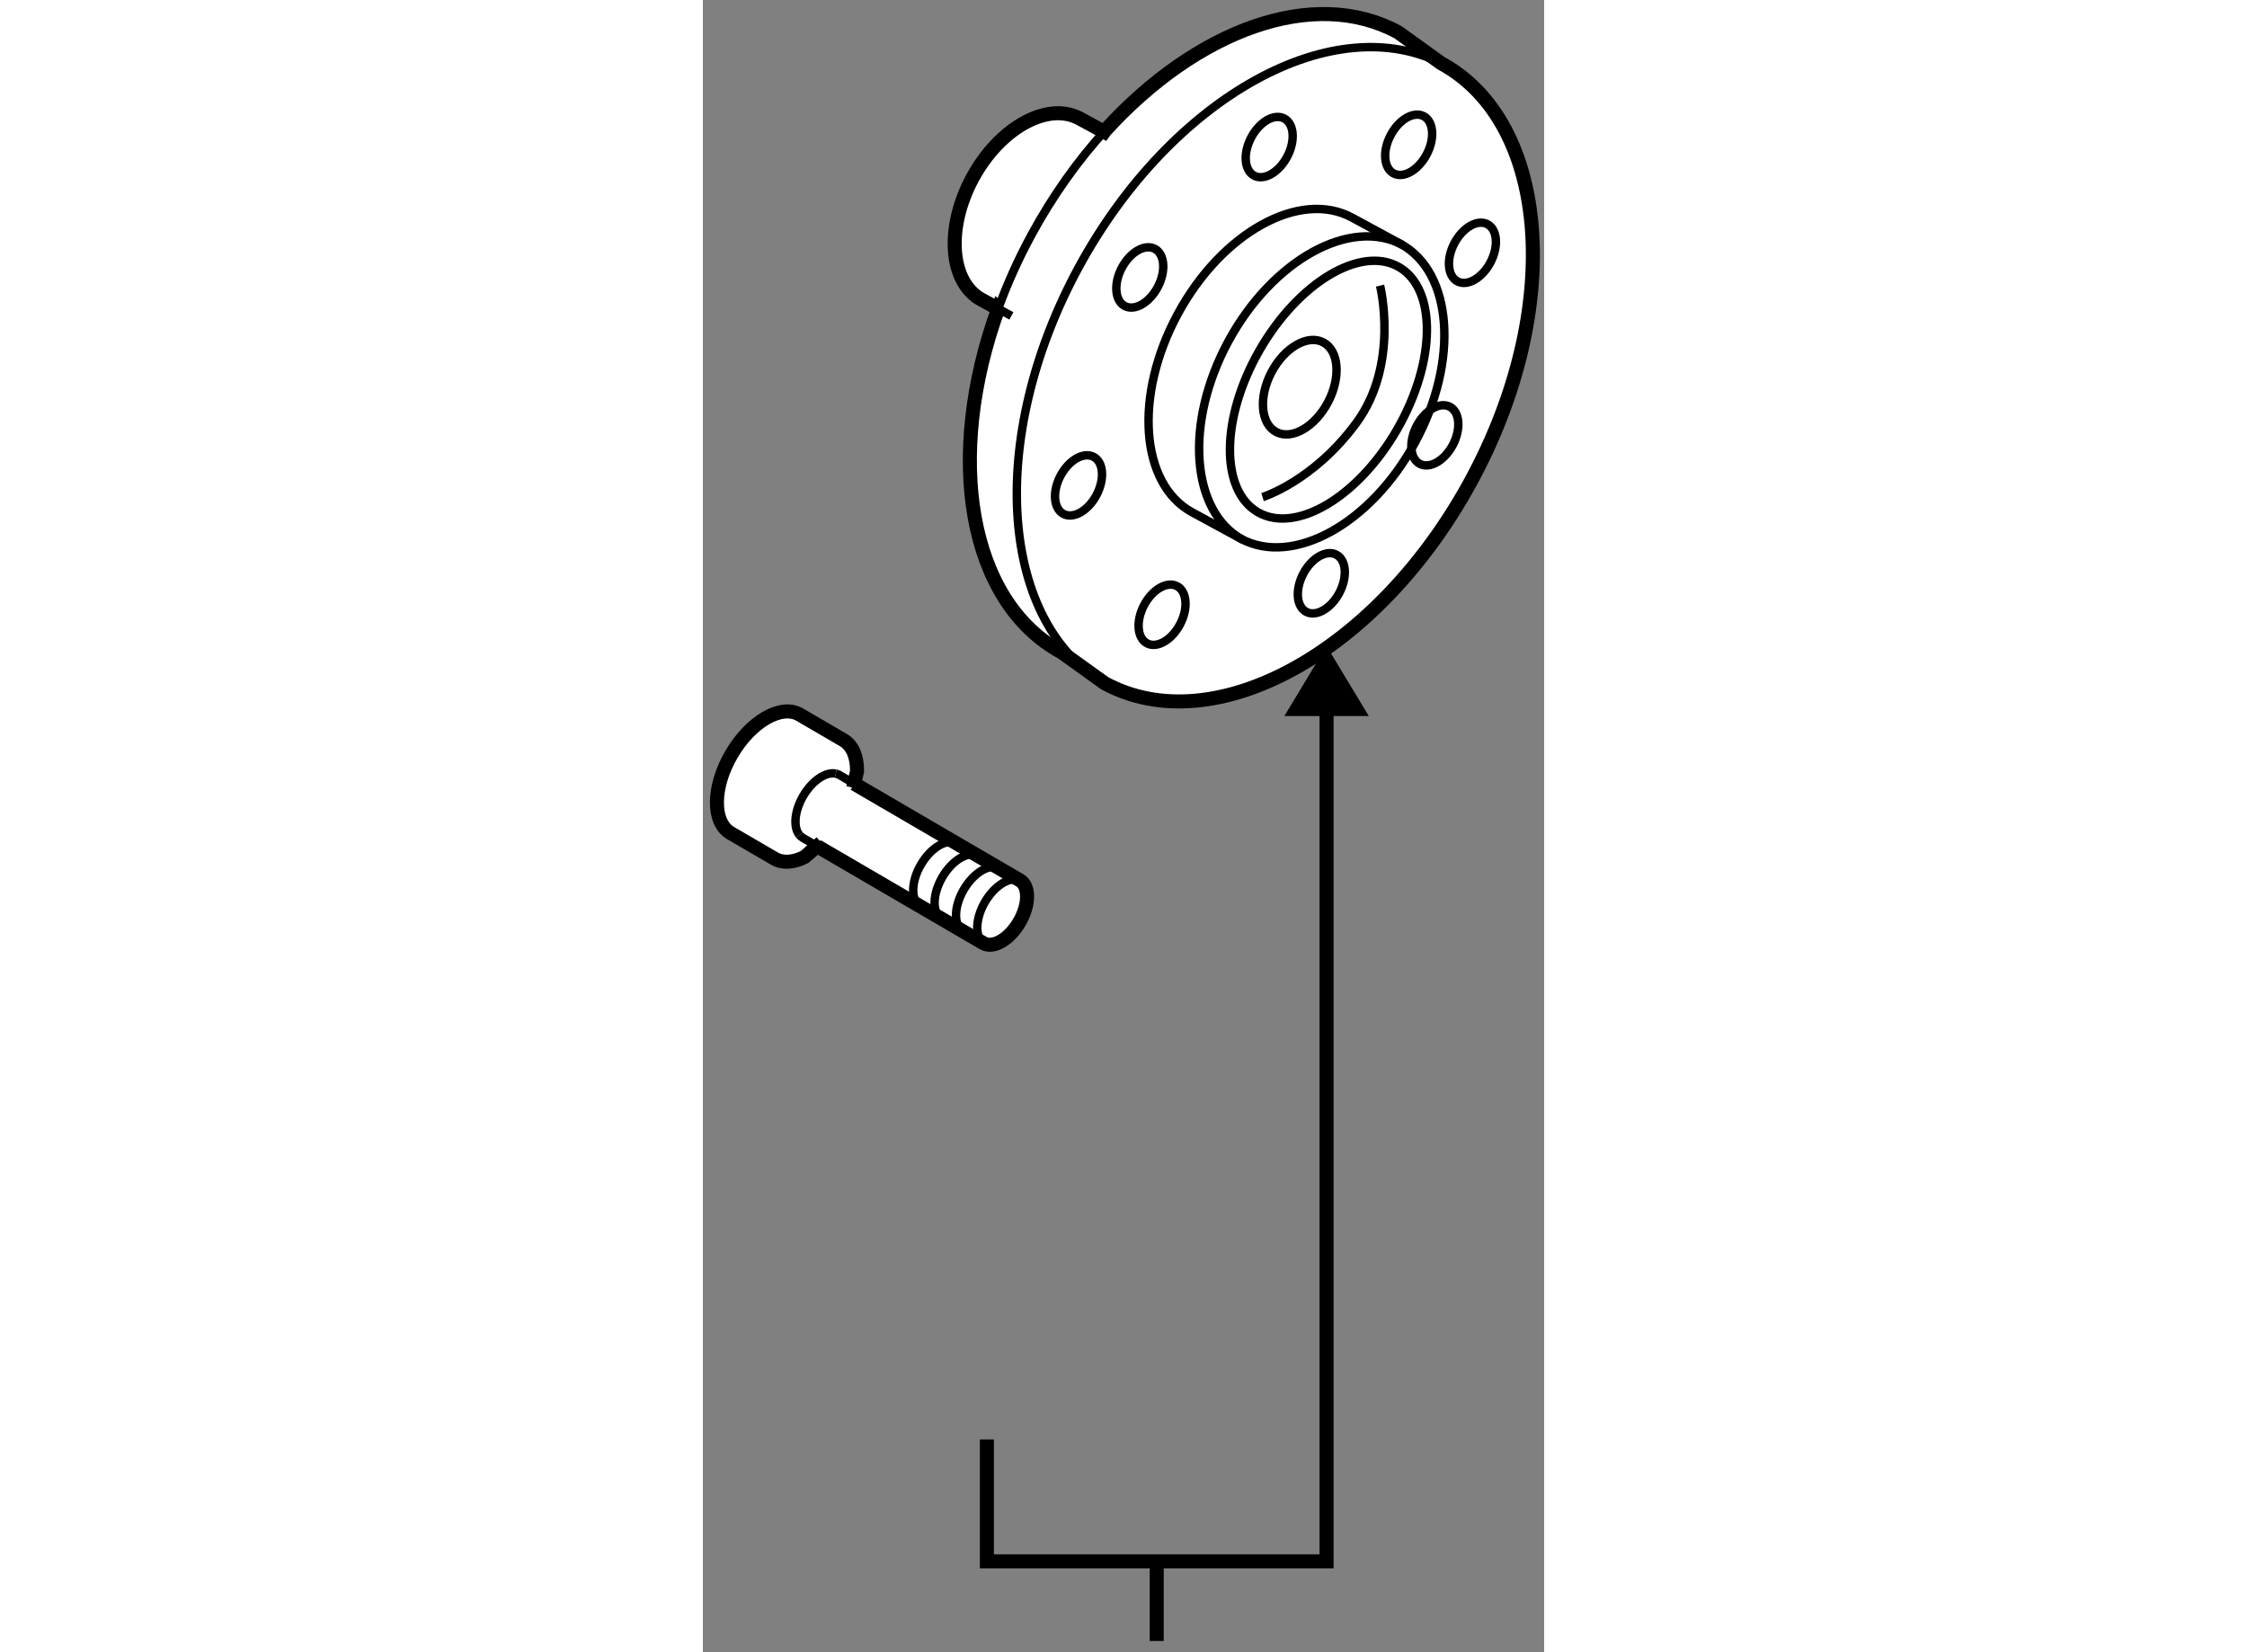 <?xml version="1.0" encoding="utf-8"?>
<!-- Generator: Adobe Illustrator 15.1.0, SVG Export Plug-In . SVG Version: 6.00 Build 0)  -->
<!DOCTYPE svg PUBLIC "-//W3C//DTD SVG 1.1//EN" "http://www.w3.org/Graphics/SVG/1.1/DTD/svg11.dtd">
<svg version="1.1" xmlns="http://www.w3.org/2000/svg" xmlns:xlink="http://www.w3.org/1999/xlink" x="0px" y="0px" width="244.8px"
	 height="180px" viewBox="166.795 78.178 29.951 58.824" enable-background="new 0 0 244.8 180" xml:space="preserve">
	
<rect x="166.795" y="78.178" width="29.951" height="58.824" fill="#808080" stroke="none"/>
	
<g><path fill="#FFFFFF" stroke="#000000" stroke-width="0.5" d="M181.276,82.976l-1.063-0.577c-1.141-0.618-2.846,0.326-3.813,2.106
			c-0.964,1.78-0.824,3.724,0.316,4.342l0.594,0.323l-0.001-0.001c-1.911,5.271-1.081,10.421,2.264,12.237l1.526,1.096
			c3.9,2.117,9.743-1.111,13.049-7.207c3.309-6.095,2.826-12.755-1.076-14.87l-1.525-1.098c-3.01-1.632-7.17-0.086-10.433,3.501
			L181.276,82.976z"></path><path fill="none" stroke="#000000" stroke-width="0.3" d="M193.22,80.504c-3.903-2.114-9.745,1.109-13.052,7.204
			c-3.306,6.1-2.825,12.758,1.076,14.874"></path><path fill="none" stroke="#000000" stroke-width="0.3" d="M181.114,82.829c-0.97,1.065-1.86,2.311-2.618,3.707
			c-0.473,0.871-0.868,1.754-1.187,2.633"></path><line fill="none" stroke="#000000" stroke-width="0.3" x1="177.311" y1="89.17" x2="177.779" y2="89.425"></line><path fill="none" stroke="#000000" stroke-width="0.3" d="M191.711,86.902c-1.855-1.006-4.633,0.527-6.205,3.424
			c-1.571,2.899-1.343,6.065,0.512,7.071"></path><path fill="none" stroke="#000000" stroke-width="0.3" d="M185.947,97.357c1.855,1.006,4.633-0.527,6.204-3.426
			c1.571-2.896,1.343-6.061-0.513-7.067l-1.729-0.938c-1.855-1.006-4.631,0.525-6.203,3.425c-1.571,2.898-1.344,6.062,0.512,7.068
			L185.947,97.357z"></path><ellipse transform="matrix(0.867 0.498 -0.498 0.867 70.986 -81.945)" fill="none" stroke="#000000" stroke-width="0.3" cx="189.084" cy="92.078" rx="2.827" ry="5.036"></ellipse><ellipse transform="matrix(0.886 0.464 -0.464 0.886 64.074 -76.733)" fill="none" stroke="#000000" stroke-width="0.3" cx="188.059" cy="91.915" rx="1.139" ry="1.802"></ellipse><path fill="none" stroke="#000000" stroke-width="0.3" d="M187.602,83.751c-0.295,0.562-0.824,0.868-1.179,0.682
			c-0.355-0.186-0.404-0.794-0.108-1.355c0.294-0.565,0.822-0.868,1.176-0.683C187.848,82.582,187.896,83.189,187.602,83.751z"></path><ellipse transform="matrix(0.886 0.464 -0.464 0.886 61.622 -74.539)" fill="none" stroke="#000000" stroke-width="0.3" cx="182.356" cy="88.015" rx="0.726" ry="1.15"></ellipse><path fill="none" stroke="#000000" stroke-width="0.3" d="M180.813,95.797c-0.296,0.563-0.824,0.865-1.178,0.68
			c-0.356-0.186-0.405-0.793-0.11-1.355c0.295-0.561,0.823-0.867,1.178-0.68C181.061,94.625,181.107,95.232,180.813,95.797z"></path><ellipse transform="matrix(0.886 0.464 -0.464 0.886 67.347 -73.545)" fill="none" stroke="#000000" stroke-width="0.3" cx="183.097" cy="100.06" rx="0.726" ry="1.15"></ellipse><path fill="none" stroke="#000000" stroke-width="0.3" d="M189.457,99.283c-0.297,0.561-0.824,0.865-1.179,0.68
			c-0.355-0.188-0.404-0.793-0.108-1.357c0.294-0.561,0.821-0.867,1.178-0.68C189.703,98.111,189.753,98.717,189.457,99.283z"></path><ellipse transform="matrix(0.885 0.465 -0.465 0.885 65.599 -78.943)" fill="none" stroke="#000000" stroke-width="0.3" cx="192.996" cy="93.646" rx="0.727" ry="1.149"></ellipse><ellipse transform="matrix(0.886 0.464 -0.464 0.886 62.5 -80.119)" fill="none" stroke="#000000" stroke-width="0.3" cx="194.25" cy="87.094" rx="0.727" ry="1.149"></ellipse><ellipse transform="matrix(0.886 0.464 -0.464 0.886 60.581 -79.528)" fill="none" stroke="#000000" stroke-width="0.3" cx="191.881" cy="83.328" rx="0.727" ry="1.151"></ellipse><path fill="none" stroke="#000000" stroke-width="0.3" d="M190.905,88.347c0,0,0.695,2.79-0.838,4.879
			c-1.533,2.092-3.346,2.65-3.346,2.65"></path></g><g><line fill="none" stroke="#000000" stroke-width="0.5" x1="182.953" y1="133.768" x2="182.953" y2="136.602"></line><polygon points="190.504,103.672 189,101.179 187.498,103.672 		"></polygon><polyline fill="none" stroke="#000000" stroke-width="0.5" points="176.906,129.428 176.906,133.768 189,133.768 189,102.521 		
			"></polyline></g>



	
<g><path fill="#FFFFFF" stroke="#000000" stroke-width="0.5" d="M170.859,108.304l5.917,3.45c0.352,0.205,0.928-0.129,1.288-0.746
			c0.359-0.617,0.366-1.283,0.016-1.488l-5.896-3.439l-0.037,0.143l0.137-0.584c0.006-0.51-0.157-0.92-0.487-1.113l-1.554-0.906
			c-0.661-0.387-1.749,0.246-2.429,1.41s-0.693,2.42-0.032,2.807l1.556,0.906c0.297,0.176,0.682,0.143,1.076-0.053l0.594-0.514
			L170.859,108.304z"></path><path fill="none" stroke="#000000" stroke-width="0.3" d="M178.125,109.545c-0.352-0.203-0.926,0.131-1.287,0.746
			c-0.359,0.619-0.367,1.283-0.017,1.49"></path><path fill="none" stroke="#000000" stroke-width="0.3" d="M172.185,106.08l-0.531-0.311c-0.04-0.023-0.083-0.039-0.128-0.049"></path><path fill="none" stroke="#000000" stroke-width="0.3" d="M170.234,107.908c0.033,0.039,0.072,0.072,0.115,0.098l0.51,0.298"></path><path fill="none" stroke="#000000" stroke-width="0.3" d="M171.525,105.721c-0.352-0.074-0.84,0.25-1.159,0.797
			c-0.314,0.539-0.36,1.117-0.132,1.391"></path><path fill="none" stroke="#000000" stroke-width="0.3" d="M175.844,108.215c-0.351-0.203-0.927,0.129-1.287,0.748
			c-0.359,0.615-0.365,1.283-0.016,1.488"></path><path fill="none" stroke="#000000" stroke-width="0.3" d="M176.606,108.66c-0.351-0.205-0.927,0.129-1.286,0.748
			c-0.36,0.615-0.367,1.283-0.018,1.486"></path><path fill="none" stroke="#000000" stroke-width="0.3" d="M177.368,109.105c-0.351-0.205-0.925,0.129-1.285,0.746
			s-0.368,1.283-0.017,1.488"></path></g>


</svg>